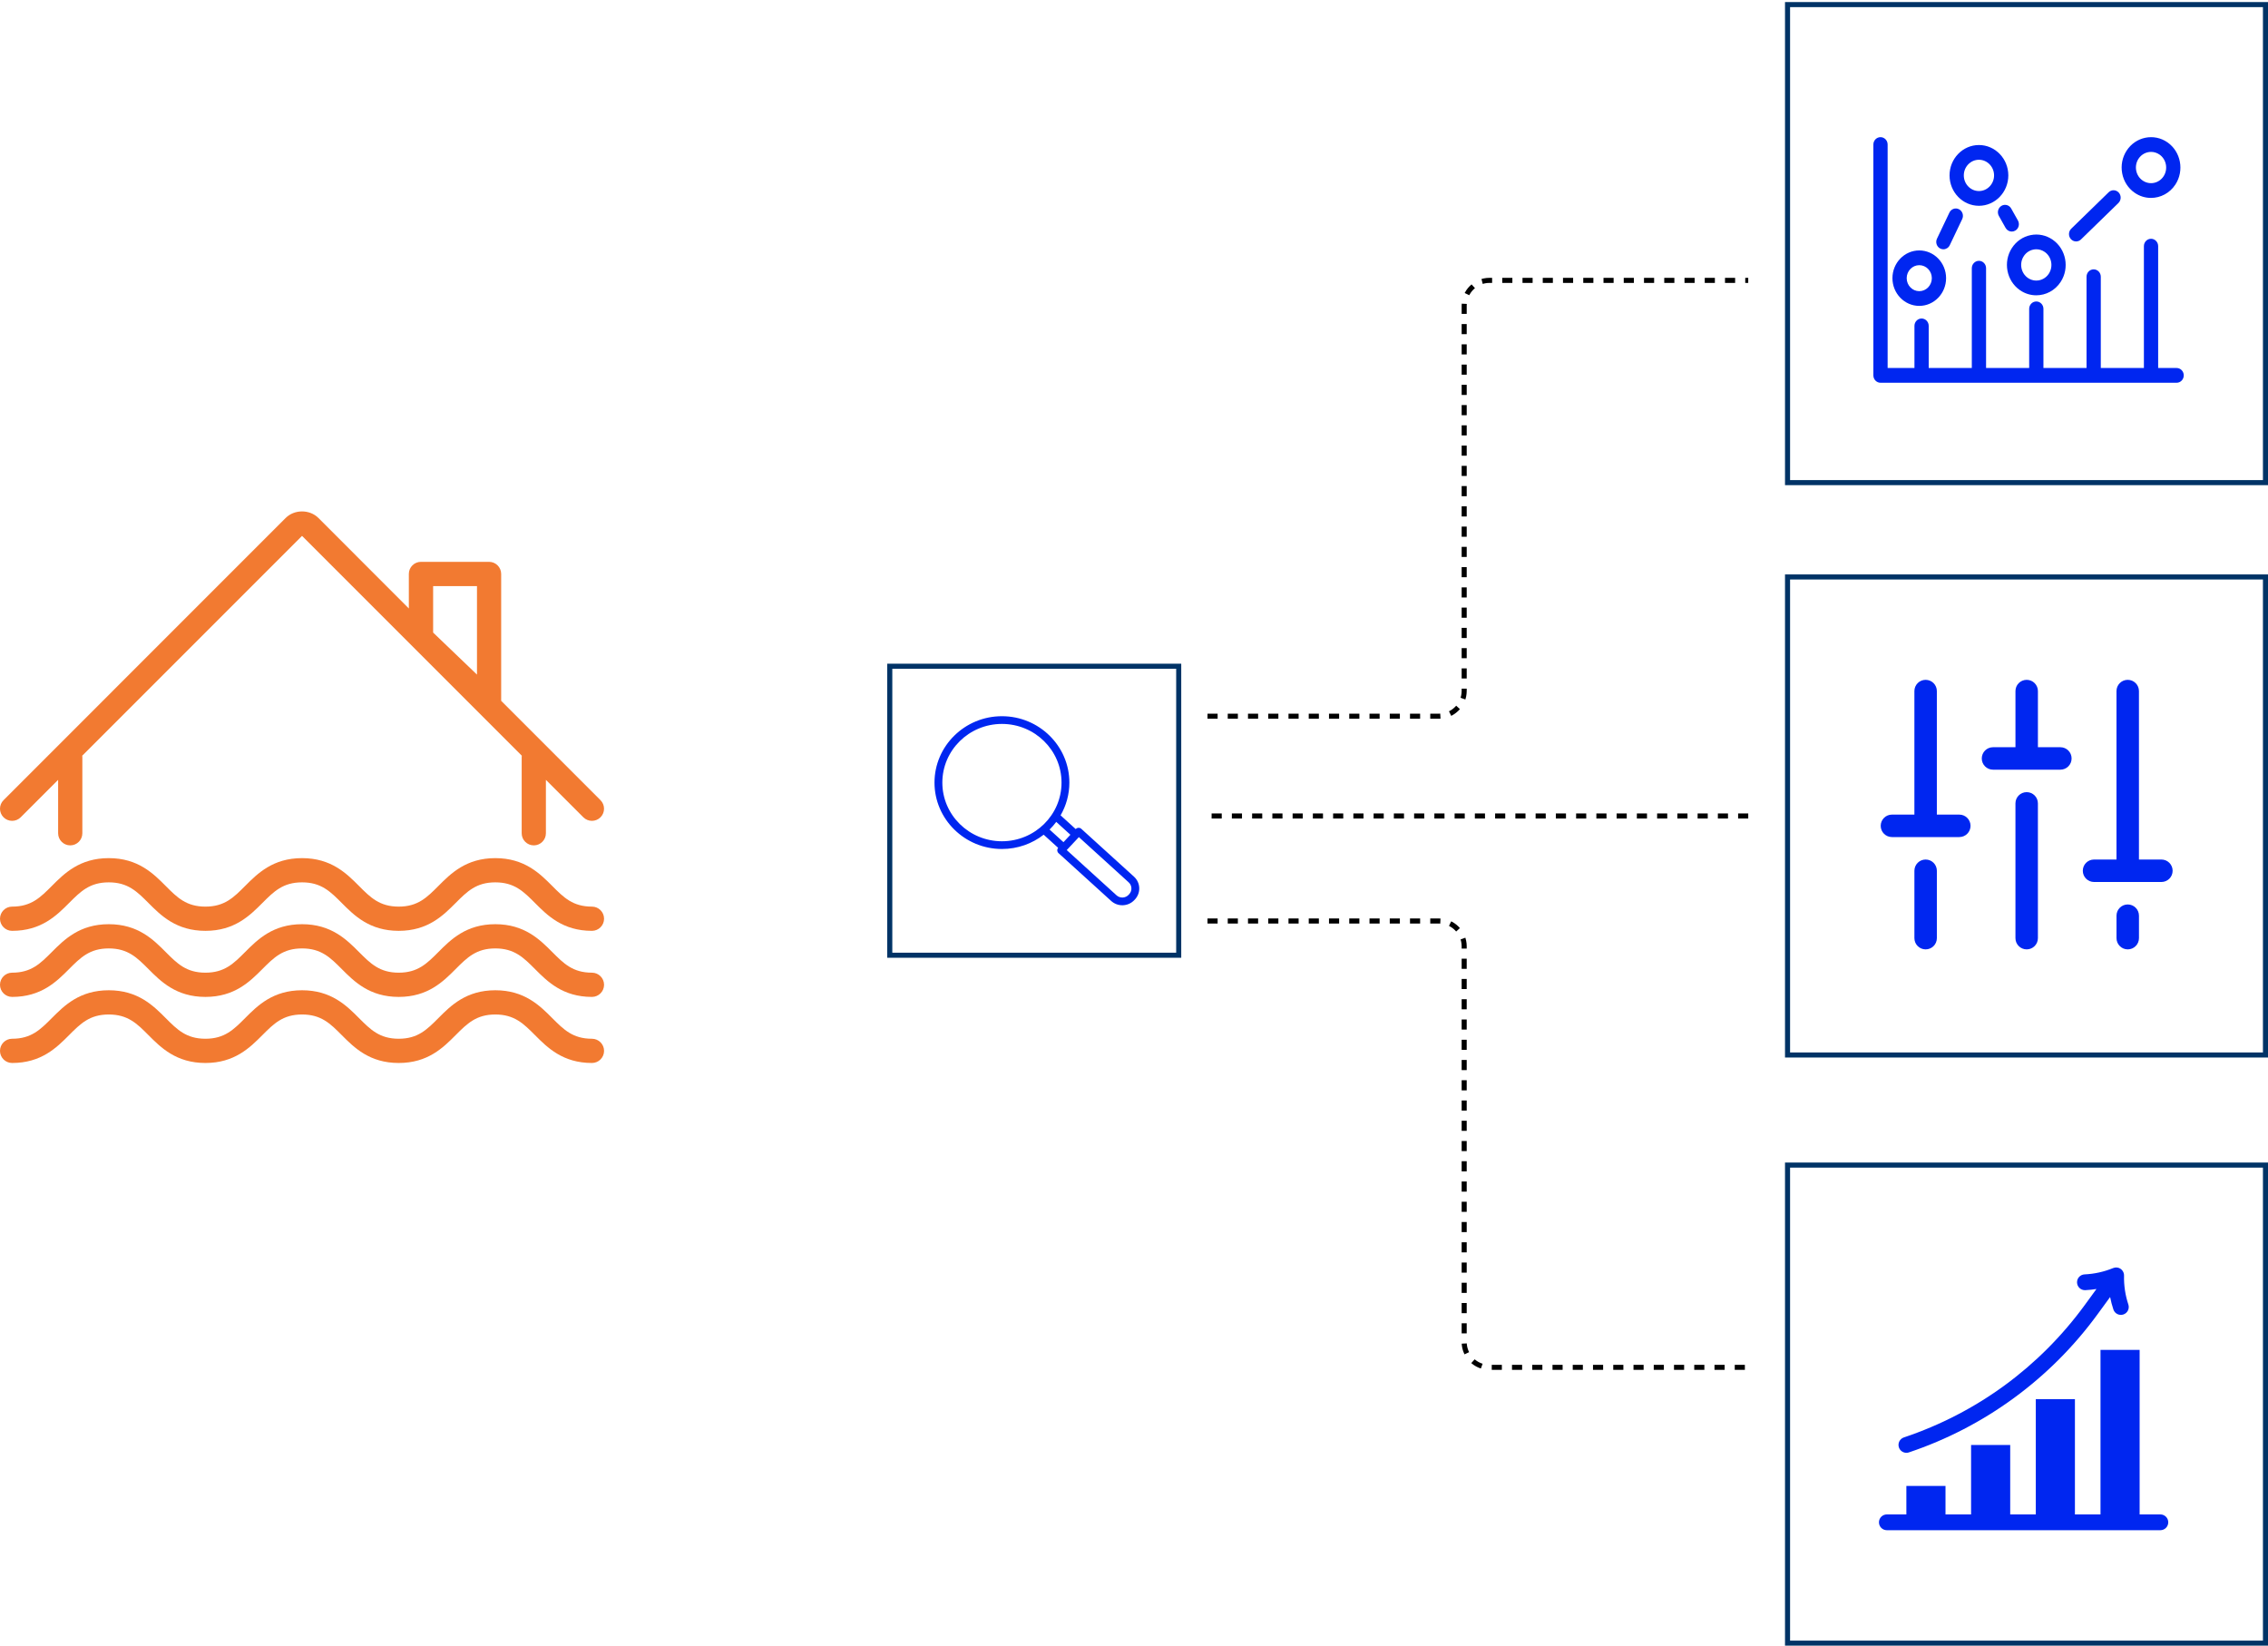 <svg xmlns="http://www.w3.org/2000/svg" width="448" height="325" viewBox="0 0 448 325" fill="none"><path d="M429.953 72.676H426.303V48.611C426.303 47.808 425.672 47.156 424.895 47.156C424.118 47.156 423.487 47.808 423.487 48.611V72.676H414.972V54.65C414.972 53.847 414.341 53.194 413.564 53.194C412.787 53.194 412.156 53.847 412.156 54.65V72.676H403.641V60.993C403.641 60.189 403.01 59.537 402.233 59.537C401.456 59.537 400.825 60.189 400.825 60.993V72.676H392.31V52.967C392.31 52.164 391.679 51.511 390.902 51.511C390.125 51.511 389.494 52.164 389.494 52.967V72.676H380.979V64.358C380.979 63.555 380.348 62.903 379.571 62.903C378.794 62.903 378.163 63.555 378.163 64.358V72.676H372.865V28.542C372.865 27.739 372.234 27.087 371.457 27.087C370.68 27.087 370.049 27.739 370.049 28.542V74.132C370.049 74.935 370.68 75.588 371.457 75.588H429.951C430.728 75.588 431.359 74.935 431.359 74.132C431.359 73.329 430.728 72.676 429.951 72.676H429.953Z" fill="#0026F0"></path><path d="M379.114 60.41C382.035 60.41 384.412 57.953 384.412 54.934C384.412 51.914 382.035 49.458 379.114 49.458C376.193 49.458 373.816 51.914 373.816 54.934C373.816 57.953 376.193 60.41 379.114 60.41ZM379.114 52.369C380.483 52.369 381.597 53.521 381.597 54.936C381.597 56.351 380.483 57.503 379.114 57.503C377.745 57.503 376.631 56.351 376.631 54.936C376.631 53.521 377.745 52.369 379.114 52.369Z" fill="#0026F0"></path><path d="M397.42 48.967C395.631 51.71 396.334 55.447 398.987 57.296C399.979 57.989 401.107 58.32 402.223 58.32C404.089 58.32 405.923 57.393 407.044 55.676C408.833 52.934 408.13 49.196 405.477 47.347C404.191 46.452 402.645 46.125 401.124 46.431C399.603 46.737 398.286 47.637 397.42 48.967ZM399.753 50.594C400.199 49.91 400.876 49.446 401.66 49.289C401.851 49.25 402.045 49.23 402.236 49.23C402.826 49.23 403.401 49.41 403.901 49.759C405.268 50.711 405.63 52.634 404.709 54.047C403.788 55.46 401.927 55.834 400.56 54.882C399.194 53.93 398.832 52.004 399.755 50.594H399.753Z" fill="#0026F0"></path><path d="M421.651 38.062C422.644 38.755 423.771 39.085 424.888 39.085C426.753 39.085 428.588 38.158 429.709 36.442C431.498 33.699 430.795 29.962 428.142 28.113C425.488 26.263 421.873 26.99 420.084 29.733C419.218 31.062 418.902 32.66 419.198 34.232C419.494 35.805 420.365 37.166 421.649 38.062H421.651ZM422.419 31.359C422.996 30.475 423.941 29.998 424.901 29.998C425.475 29.998 426.056 30.169 426.568 30.525C427.935 31.476 428.296 33.402 427.375 34.813C426.455 36.226 424.594 36.599 423.227 35.645C422.565 35.184 422.117 34.484 421.965 33.674C421.812 32.864 421.973 32.041 422.419 31.357V31.359Z" fill="#0026F0"></path><path d="M390.9 40.642C394.1 40.642 396.705 37.951 396.705 34.641C396.705 31.331 394.102 28.641 390.9 28.641C387.699 28.641 385.096 31.331 385.096 34.641C385.096 37.951 387.699 40.642 390.9 40.642ZM390.9 31.552C392.548 31.552 393.889 32.938 393.889 34.641C393.889 36.344 392.548 37.73 390.9 37.73C389.253 37.73 387.912 36.344 387.912 34.641C387.912 32.938 389.253 31.552 390.9 31.552Z" fill="#0026F0"></path><path d="M383.254 49.081C383.454 49.182 383.665 49.232 383.874 49.232C384.395 49.232 384.893 48.933 385.139 48.42L387.594 43.27C387.938 42.55 387.651 41.677 386.954 41.321C386.258 40.966 385.413 41.263 385.069 41.983L382.614 47.133C382.27 47.853 382.558 48.726 383.254 49.081Z" fill="#0026F0"></path><path d="M395.35 40.653C394.677 41.056 394.449 41.947 394.838 42.642L396.168 45.009C396.429 45.475 396.902 45.733 397.387 45.733C397.627 45.733 397.87 45.67 398.092 45.535C398.765 45.133 398.993 44.242 398.604 43.547L397.274 41.18C396.884 40.484 396.022 40.248 395.35 40.651V40.653Z" fill="#0026F0"></path><path d="M410.096 47.682C410.442 47.682 410.788 47.552 411.06 47.286L418.456 40.087C419.022 39.535 419.048 38.615 418.515 38.03C417.982 37.445 417.091 37.418 416.526 37.969L409.13 45.169C408.564 45.72 408.538 46.64 409.071 47.225C409.347 47.529 409.722 47.682 410.096 47.682Z" fill="#0026F0"></path><rect x="353.094" y="0.907" width="94.407" height="94.407" stroke="#003366"></rect><path d="M376.568 286.917C376.731 286.917 376.899 286.892 377.062 286.835C384.507 284.339 391.495 280.72 397.83 276.08C404.164 271.441 409.724 265.871 414.351 259.526L416.813 256.152C416.975 256.981 417.191 257.801 417.458 258.609C417.728 259.425 418.608 259.869 419.426 259.599C420.242 259.328 420.686 258.448 420.416 257.63C419.804 255.782 419.518 253.856 419.563 251.908C419.572 251.53 419.44 251.178 419.216 250.897C419.206 250.886 419.197 250.872 419.187 250.86C419.134 250.798 419.076 250.742 419.016 250.689C419.006 250.681 418.996 250.672 418.986 250.662C418.955 250.637 418.924 250.613 418.891 250.592C418.866 250.574 418.838 250.557 418.813 250.541C418.77 250.516 418.725 250.49 418.679 250.469C418.64 250.45 418.599 250.432 418.558 250.416C418.54 250.411 418.527 250.401 418.509 250.395C418.499 250.391 418.49 250.391 418.478 250.387C418.416 250.368 418.353 250.352 418.289 250.341C418.27 250.337 418.25 250.335 418.231 250.331C418.085 250.309 417.935 250.307 417.785 250.331C417.779 250.331 417.773 250.331 417.767 250.333C417.646 250.35 417.528 250.381 417.411 250.43C415.609 251.17 413.709 251.591 411.763 251.68C410.905 251.719 410.238 252.45 410.279 253.308C410.318 254.144 411.008 254.794 411.835 254.794C411.859 254.794 411.884 254.794 411.909 254.794C412.651 254.759 413.387 254.681 414.116 254.564L411.837 257.688C402.869 269.982 390.501 279.038 376.075 283.877C375.259 284.152 374.819 285.034 375.093 285.85C375.312 286.502 375.919 286.913 376.57 286.913L376.568 286.917Z" fill="#0026F0"></path><path d="M426.743 299.084H422.644V266.592H414.913V299.084H409.861V276.315H402.132V299.084H397.078V285.367H389.349V299.084H384.297V293.458H376.566V299.084H372.71C371.85 299.084 371.152 299.781 371.152 300.642C371.152 301.503 371.85 302.2 372.71 302.2H426.739C427.6 302.2 428.297 301.503 428.297 300.642C428.297 299.781 427.6 299.084 426.739 299.084H426.743Z" fill="#0026F0"></path><rect x="353.094" y="230.093" width="94.407" height="94.407" stroke="#003366"></rect><path d="M400.331 156.44C399.106 156.44 398.113 157.433 398.113 158.658V185.274C398.113 186.499 399.106 187.492 400.331 187.492C401.557 187.492 402.549 186.499 402.549 185.274V158.658C402.549 157.433 401.557 156.44 400.331 156.44Z" fill="#0026F0"></path><path d="M420.294 178.62C419.069 178.62 418.076 179.613 418.076 180.838V185.274C418.076 186.499 419.069 187.492 420.294 187.492C421.52 187.492 422.512 186.499 422.512 185.274V180.838C422.512 179.613 421.52 178.62 420.294 178.62Z" fill="#0026F0"></path><path d="M426.944 169.748H422.508V136.479C422.508 135.253 421.515 134.261 420.29 134.261C419.064 134.261 418.072 135.253 418.072 136.479V169.748H413.636C412.411 169.748 411.418 170.741 411.418 171.966C411.418 173.192 412.411 174.184 413.636 174.184H426.944C428.169 174.184 429.162 173.192 429.162 171.966C429.162 170.741 428.169 169.748 426.944 169.748Z" fill="#0026F0"></path><path d="M380.372 169.748C379.147 169.748 378.154 170.741 378.154 171.966V185.274C378.154 186.499 379.147 187.492 380.372 187.492C381.598 187.492 382.59 186.499 382.59 185.274V171.966C382.59 170.741 381.598 169.748 380.372 169.748Z" fill="#0026F0"></path><path d="M387.024 160.876H382.588V136.479C382.588 135.253 381.595 134.261 380.37 134.261C379.144 134.261 378.152 135.253 378.152 136.479V160.876H373.716C372.491 160.876 371.498 161.869 371.498 163.094C371.498 164.32 372.491 165.312 373.716 165.312H387.024C388.249 165.312 389.242 164.32 389.242 163.094C389.242 161.869 388.249 160.876 387.024 160.876Z" fill="#0026F0"></path><path d="M406.987 147.569H402.551V136.479C402.551 135.253 401.558 134.261 400.333 134.261C399.107 134.261 398.115 135.253 398.115 136.479V147.569H393.679C392.453 147.569 391.461 148.561 391.461 149.787C391.461 151.012 392.453 152.004 393.679 152.004H406.987C408.212 152.004 409.205 151.012 409.205 149.787C409.205 148.561 408.212 147.569 406.987 147.569Z" fill="#0026F0"></path><rect x="353.094" y="113.944" width="94.407" height="94.407" stroke="#003366"></rect><path d="M345.332 161.148L270.708 161.148L238.518 161.148" stroke="black" stroke-dasharray="2 2 2 2"></path><path d="M4.085 161.409L11.482 154.012V164.561C11.482 165.88 12.555 166.953 13.874 166.953C15.193 166.953 16.266 165.88 16.266 164.561V149.481C16.266 149.401 16.253 149.321 16.24 149.247L59.661 105.833L103.075 149.247C103.069 149.327 103.049 149.401 103.049 149.481V164.561C103.049 165.88 104.121 166.953 105.441 166.953C106.76 166.953 107.833 165.88 107.833 164.561V154.012L115.23 161.409C115.696 161.875 116.309 162.108 116.923 162.108C117.536 162.108 118.149 161.875 118.615 161.409C119.548 160.476 119.548 158.956 118.615 158.024L98.997 138.405V113.35C98.997 112.03 97.924 110.957 96.605 110.957H83.15C81.831 110.957 80.758 112.03 80.758 113.35V120.167L62.899 102.294C61.167 100.569 58.155 100.569 56.429 102.294L0.7 158.024C-0.233 158.956 -0.233 160.476 0.7 161.409C1.633 162.342 3.152 162.342 4.085 161.409ZM85.556 115.749H94.219V133.228L85.556 124.925V115.742V115.749Z" fill="#F27A31"></path><path d="M116.929 179.048C113.151 179.048 111.352 177.248 109.079 174.963C106.64 172.517 103.602 169.472 97.838 169.472C92.073 169.472 89.035 172.517 86.602 174.963C84.33 177.242 82.531 179.048 78.759 179.048C74.987 179.048 73.181 177.248 70.909 174.963C68.47 172.517 65.432 169.472 59.667 169.472C53.903 169.472 50.865 172.517 48.426 174.963C46.153 177.242 44.354 179.048 40.576 179.048C36.797 179.048 34.998 177.248 32.726 174.963C30.287 172.517 27.255 169.472 21.484 169.472C15.713 169.472 12.681 172.517 10.242 174.963C7.97 177.242 6.171 179.048 2.392 179.048C1.073 179.048 0 180.12 0 181.44C0 182.759 1.073 183.832 2.392 183.832C8.163 183.832 11.195 180.787 13.634 178.341C15.906 176.062 17.706 174.256 21.484 174.256C25.262 174.256 27.062 176.062 29.334 178.341C31.773 180.787 34.812 183.832 40.576 183.832C46.34 183.832 49.379 180.787 51.818 178.341C54.09 176.062 55.889 174.256 59.667 174.256C63.446 174.256 65.245 176.062 67.517 178.341C69.956 180.787 72.988 183.832 78.759 183.832C84.53 183.832 87.555 180.787 89.994 178.341C92.267 176.062 94.066 174.256 97.838 174.256C101.609 174.256 103.408 176.055 105.687 178.341C108.126 180.787 111.158 183.832 116.929 183.832C118.249 183.832 119.321 182.759 119.321 181.44C119.321 180.12 118.249 179.048 116.929 179.048Z" fill="#F27A31"></path><path d="M116.929 192.095C113.151 192.095 111.352 190.289 109.079 188.01C106.64 185.565 103.602 182.52 97.838 182.52C92.073 182.52 89.035 185.565 86.602 188.01C84.33 190.289 82.531 192.095 78.759 192.095C74.987 192.095 73.181 190.289 70.909 188.01C68.47 185.565 65.432 182.52 59.667 182.52C53.903 182.52 50.865 185.565 48.426 188.01C46.153 190.289 44.354 192.095 40.576 192.095C36.797 192.095 34.998 190.289 32.726 188.01C30.287 185.565 27.255 182.52 21.484 182.52C15.713 182.52 12.681 185.565 10.242 188.01C7.97 190.289 6.171 192.095 2.392 192.095C1.073 192.095 0 193.168 0 194.488C0 195.807 1.073 196.88 2.392 196.88C8.163 196.88 11.195 193.835 13.634 191.389C15.906 189.11 17.706 187.304 21.484 187.304C25.262 187.304 27.062 189.11 29.334 191.389C31.773 193.835 34.812 196.88 40.576 196.88C46.34 196.88 49.379 193.835 51.818 191.389C54.09 189.11 55.889 187.304 59.667 187.304C63.446 187.304 65.245 189.11 67.517 191.389C69.956 193.835 72.988 196.88 78.759 196.88C84.53 196.88 87.555 193.835 89.994 191.389C92.267 189.11 94.066 187.304 97.838 187.304C101.609 187.304 103.408 189.103 105.687 191.389C108.126 193.835 111.158 196.88 116.929 196.88C118.249 196.88 119.321 195.807 119.321 194.488C119.321 193.168 118.249 192.095 116.929 192.095Z" fill="#F27A31"></path><path d="M116.929 205.143C113.151 205.143 111.352 203.337 109.079 201.058C106.64 198.612 103.602 195.567 97.838 195.567C92.073 195.567 89.035 198.612 86.602 201.058C84.33 203.337 82.531 205.143 78.759 205.143C74.987 205.143 73.181 203.337 70.909 201.058C68.47 198.612 65.432 195.567 59.667 195.567C53.903 195.567 50.865 198.612 48.426 201.058C46.153 203.337 44.354 205.143 40.576 205.143C36.797 205.143 34.998 203.337 32.726 201.058C30.287 198.612 27.255 195.567 21.484 195.567C15.713 195.567 12.681 198.612 10.242 201.058C7.97 203.337 6.171 205.143 2.392 205.143C1.073 205.143 0 206.216 0 207.535C0 208.855 1.073 209.928 2.392 209.928C8.163 209.928 11.195 206.882 13.634 204.437C15.906 202.158 17.706 200.352 21.484 200.352C25.262 200.352 27.062 202.151 29.334 204.437C31.773 206.882 34.812 209.928 40.576 209.928C46.34 209.928 49.379 206.882 51.818 204.437C54.09 202.158 55.889 200.352 59.667 200.352C63.446 200.352 65.245 202.151 67.517 204.437C69.956 206.882 72.988 209.928 78.759 209.928C84.53 209.928 87.555 206.882 89.994 204.437C92.267 202.158 94.066 200.352 97.838 200.352C101.609 200.352 103.408 202.151 105.687 204.437C108.126 206.882 111.158 209.928 116.929 209.928C118.249 209.928 119.321 208.855 119.321 207.535C119.321 206.216 118.249 205.143 116.929 205.143Z" fill="#F27A31"></path><rect x="175.758" y="131.574" width="57.074" height="57.074" stroke="#003366"></rect><path d="M225.035 175.346C225.001 174.496 224.632 173.71 223.996 173.132L213.591 163.684C213.44 163.547 213.244 163.475 213.035 163.483C212.829 163.492 212.636 163.579 212.496 163.728L212.489 163.737L209.498 161.021C210.602 159.112 211.233 156.905 211.233 154.556C211.233 147.326 205.257 141.444 197.912 141.444C190.568 141.444 184.592 147.326 184.592 154.556C184.592 161.785 190.568 167.667 197.912 167.667C201.024 167.667 203.889 166.611 206.158 164.845L209.019 167.441C208.759 167.751 208.787 168.209 209.09 168.485L219.494 177.933C220.098 178.48 220.871 178.778 221.686 178.778C221.731 178.778 221.776 178.778 221.82 178.775C222.684 178.74 223.482 178.377 224.069 177.751L224.179 177.634C224.765 177.009 225.068 176.196 225.034 175.345L225.035 175.346ZM186.142 154.555C186.142 148.166 191.422 142.968 197.913 142.968C204.404 142.968 209.685 148.166 209.685 154.555C209.685 160.943 204.404 166.141 197.913 166.141C191.422 166.141 186.142 160.943 186.142 154.555ZM208.642 162.317L211.438 164.857L210.068 166.319L207.323 163.827C207.801 163.358 208.241 162.853 208.642 162.317ZM223.042 176.601L222.933 176.718C222.627 177.044 222.21 177.234 221.76 177.252C221.31 177.269 220.879 177.114 220.547 176.813L210.712 167.881L213.111 165.321L222.946 174.253C223.277 174.554 223.47 174.964 223.488 175.407C223.507 175.85 223.348 176.274 223.042 176.6V176.601Z" fill="#0026F0"></path><path d="M238.518 181.889L284.221 181.889C286.982 181.889 289.221 184.127 289.221 186.889L289.221 265.037C289.221 267.798 291.459 270.037 294.221 270.037L345.332 270.037" stroke="black" stroke-dasharray="2 2 2 2"></path><path d="M238.518 141.444L284.221 141.444C286.982 141.444 289.221 139.206 289.221 136.444L289.221 60.37C289.221 57.609 291.459 55.37 294.221 55.37L345.332 55.37" stroke="black" stroke-dasharray="2 2 2 2"></path></svg>
